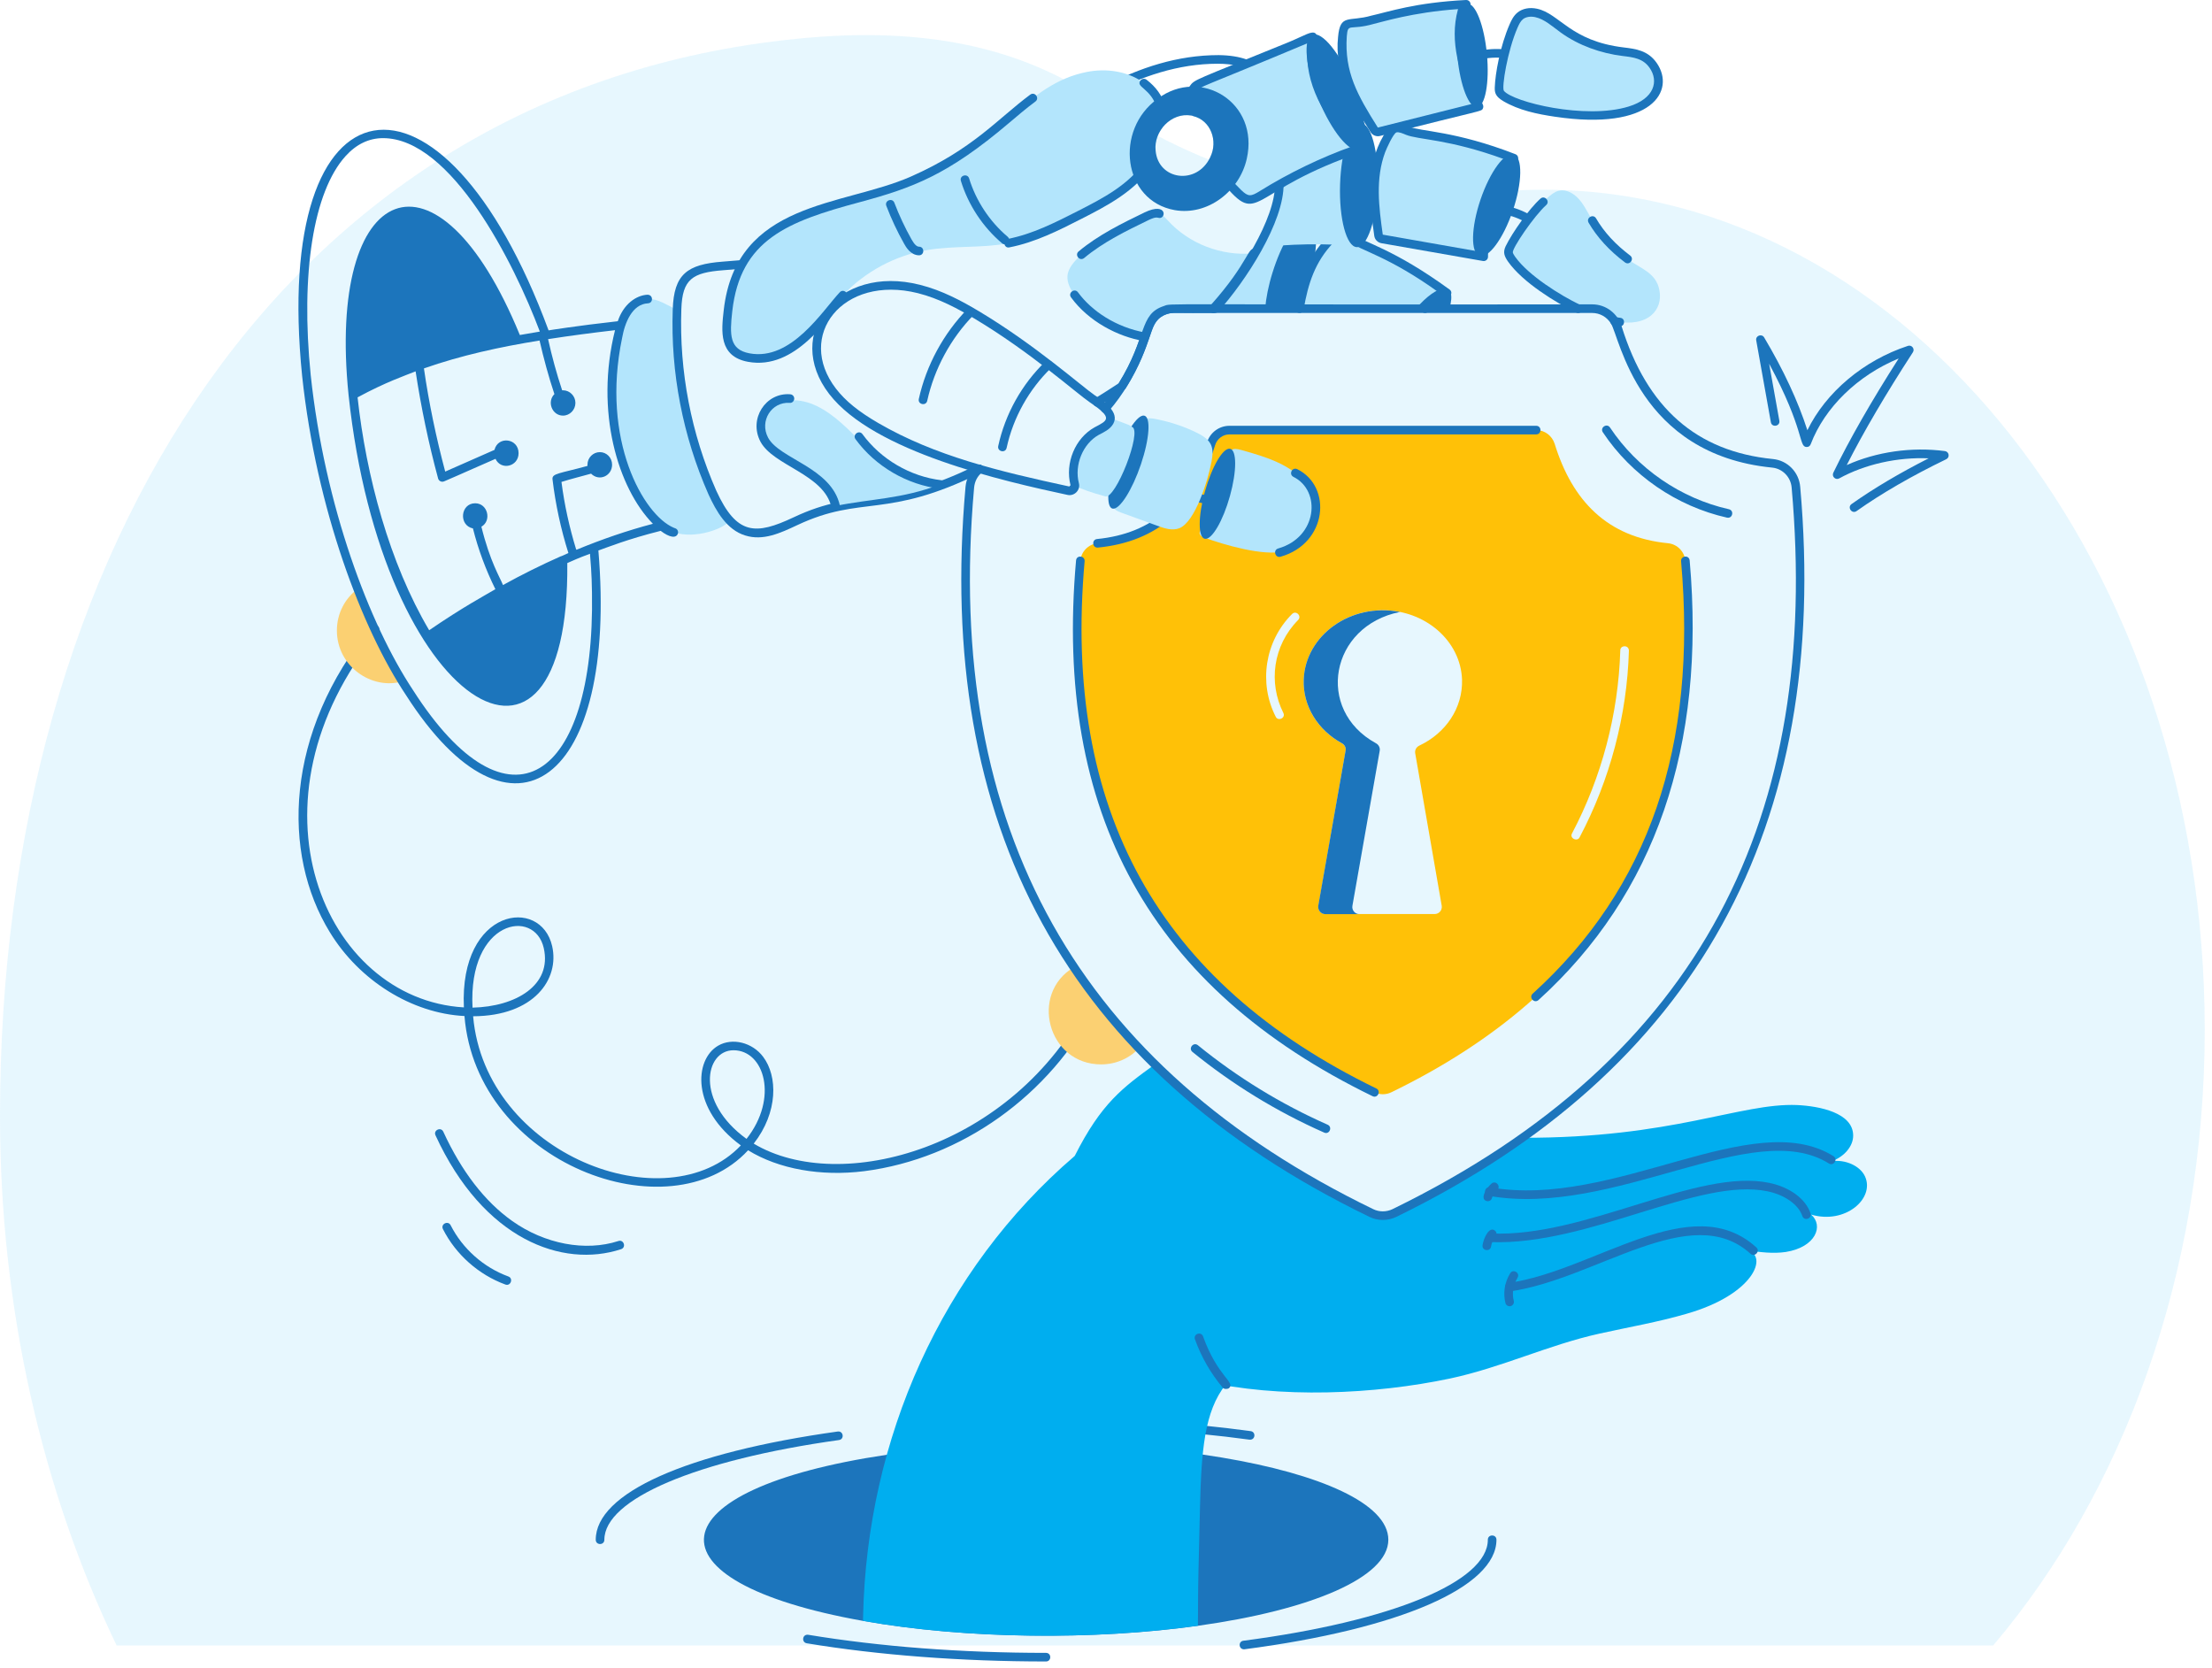 <?xml version="1.0" encoding="UTF-8"?>
<svg xmlns="http://www.w3.org/2000/svg" width="126" height="95" viewBox="0 0 126 95" fill="none">
  <path d="M113.536 93.719C120.948 84.982 125.586 72.502 125.586 58.647C125.586 32.225 108.718 10.806 87.91 10.806C86.627 10.806 85.36 10.887 84.11 11.046C76.695 11.989 69.21 10.238 62.692 5.778C58.668 3.023 53.483 1.5 46.045 2.148C16.25 4.745 0 31.46 0 63.554C0 74.6 2.427 84.926 6.641 93.719H113.536V93.719Z" fill="#B3E5FC" fill-opacity="0.31"></path>
  <path d="M26.457 57.87C23.463 57.718 20.471 55.861 18.785 53.091C16.039 48.618 16.205 41.734 21.169 35.681C21.374 35.429 21.755 35.74 21.549 35.991C13.621 45.66 18.454 56.912 26.424 57.378C26.162 51.712 30.808 51.05 31.453 53.892C31.878 55.766 30.427 57.868 26.95 57.883C27.636 65.773 37.978 69.693 42.201 65.239C39.364 63.161 39.538 60.358 40.904 59.56C41.71 59.087 42.861 59.373 43.471 60.194C44.3 61.29 44.334 63.344 42.934 65.137C47.856 68.086 57.71 65.425 61.999 57.06C62.146 56.771 62.584 56.995 62.435 57.284C59.82 62.385 54.761 65.995 49.23 66.706C46.75 67.017 44.351 66.584 42.613 65.516C38.136 70.368 27.137 66.266 26.457 57.87ZM41.782 59.819C40.15 59.819 39.584 62.742 42.523 64.867C44.357 62.547 43.542 59.819 41.782 59.819ZM26.916 57.392C29.384 57.335 31.453 56.115 30.974 54C30.452 51.7 26.658 52.394 26.916 57.392Z" fill="#1C75BC"></path>
  <path d="M22.928 38.808C21.175 39.319 19.19 37.952 19.19 35.914C19.19 34.933 19.651 34.08 20.378 33.54C21.143 35.502 22.006 37.288 22.928 38.808Z" fill="#FBD072"></path>
  <path d="M70.826 93.451C79.284 92.345 84.75 90.087 84.75 87.699C84.75 87.375 85.241 87.375 85.241 87.699C85.241 90.389 79.741 92.78 70.889 93.938C70.555 93.968 70.513 93.491 70.826 93.451Z" fill="#1C75BC"></path>
  <path d="M71.176 81.999C67.621 81.514 63.611 81.257 59.581 81.257C59.257 81.257 59.257 80.766 59.581 80.766C63.691 80.766 67.615 81.017 71.242 81.513C71.553 81.555 71.512 82.028 71.176 81.999Z" fill="#1C75BC"></path>
  <path d="M33.935 87.699C33.935 85.044 39.09 82.739 47.723 81.534C48.048 81.497 48.109 81.975 47.791 82.02C39.672 83.154 34.426 85.383 34.426 87.699C34.426 88.024 33.935 88.024 33.935 87.699Z" fill="#1C75BC"></path>
  <path d="M59.581 94.632C54.755 94.632 50.042 94.274 45.954 93.596C45.643 93.542 45.701 93.07 46.034 93.111C50.097 93.785 54.781 94.142 59.581 94.142C59.906 94.142 59.906 94.632 59.581 94.632Z" fill="#1C75BC"></path>
  <path d="M64.875 59.703C64.346 60.272 63.571 60.625 62.727 60.625C59.674 60.625 58.627 56.593 61.167 55.093C62.266 56.731 63.502 58.261 64.875 59.703Z" fill="#FBD072"></path>
  <path d="M74.499 12.557C73.04 13.83 72.458 15.682 72.458 17.58H69.211C70.88 15.74 72.107 13.523 72.605 11.978C73.355 12.215 74.373 12.482 74.499 12.557Z" fill="#B3E5FC"></path>
  <path d="M74.528 16.148C74.371 16.668 74.174 17.158 73.978 17.58H72.065C72.115 16.981 72.252 16.265 72.487 15.52C72.988 13.911 73.743 12.675 74.292 12.479C74.38 12.43 74.469 12.43 74.547 12.449C75.116 12.626 75.106 14.284 74.528 16.148Z" fill="#1C75BC"></path>
  <path d="M76.089 17.271C75.299 16.505 74.327 15.926 73.277 15.594C72.969 15.498 73.115 15.031 73.425 15.127C74.547 15.481 75.587 16.101 76.43 16.918C76.663 17.145 76.321 17.496 76.089 17.271Z" fill="#1C75BC"></path>
  <path d="M82.426 16.687L82.004 16.815C81.7 17.04 81.415 17.295 81.17 17.58H74.019C74.222 16.394 74.543 15.244 75.255 14.274C75.445 14.012 76.032 13.283 76.353 13.254C76.589 13.234 76.824 13.44 77.001 13.577C77.405 13.889 79.471 14.537 82.426 16.687Z" fill="#B3E5FC"></path>
  <path d="M73.776 17.539C74.168 15.254 74.8 14.362 75.674 13.411C76.239 12.859 76.532 12.896 77.106 13.349C77.768 13.861 79.332 14.135 82.569 16.489C82.829 16.678 82.547 17.077 82.28 16.886C82.175 16.809 82.069 16.732 81.954 16.656C79.129 14.611 77.497 14.269 76.85 13.772C76.849 13.771 76.802 13.734 76.801 13.734C76.353 13.378 76.335 13.451 75.941 13.835C74.906 14.922 74.512 16.148 74.259 17.621C74.204 17.943 73.722 17.857 73.776 17.539Z" fill="#1C75BC"></path>
  <path d="M80.983 17.42C81.229 17.135 81.523 16.864 81.857 16.617C82.119 16.424 82.409 16.819 82.149 17.012C81.844 17.237 81.577 17.482 81.355 17.74C81.144 17.986 80.771 17.667 80.983 17.42Z" fill="#1C75BC"></path>
  <path d="M82.562 17.58H80.649C81.906 16.136 83.028 15.951 82.562 17.58Z" fill="#1C75BC"></path>
  <path d="M77.453 14.029C75.46 13.841 73.353 13.896 71.665 14.107C73.234 10.969 72.965 10.883 72.568 6.975C77.72 7.147 77.257 7.082 77.492 7.123C76.326 8.872 76.324 11.131 77.041 13.097C77.041 13.129 77.08 13.214 77.09 13.234C77.129 13.332 77.355 14.019 77.453 14.029Z" fill="#B3E5FC"></path>
  <path d="M69.254 8.037C69.487 6.914 69.976 6.63 70.941 6.673C72.407 6.722 76.37 6.857 76.116 6.848C76.958 6.886 77.819 6.715 77.735 7.172C77.71 7.306 77.579 7.391 77.45 7.369C77.193 7.323 76.423 7.346 76.099 7.338L70.922 7.163C70.211 7.128 69.921 7.239 69.734 8.136C69.709 8.259 69.187 8.355 69.254 8.037Z" fill="#1C75BC"></path>
  <path d="M77.513 7.013C76.924 6.994 76.395 8.559 76.333 10.512C76.271 12.462 76.699 14.057 77.288 14.076C77.88 14.095 78.409 12.53 78.471 10.58C78.534 8.627 78.106 7.032 77.513 7.013Z" fill="#1C75BC"></path>
  <path d="M85.856 9.251C84.641 10.734 84.508 12.709 84.513 14.624C78.659 13.528 78.572 13.742 78.523 13.398C78.252 11.504 78.035 9.529 79.015 7.851C79.354 7.27 79.434 7.14 80.169 7.447C80.898 7.75 82.74 7.654 86.229 9.01" fill="#B3E5FC"></path>
  <path d="M84.472 14.865L78.687 13.852C78.474 13.813 78.311 13.646 78.281 13.433C78.001 11.47 77.79 9.461 78.804 7.727C79.181 7.054 79.425 6.867 80.229 7.205C80.94 7.501 82.867 7.441 86.319 8.781C86.621 8.9 86.458 9.376 86.101 9.223C86.128 9.462 85.337 9.983 84.962 11.857C84.779 12.769 84.757 13.725 84.76 14.623C84.76 14.784 84.611 14.894 84.472 14.865ZM79.542 7.542C79.365 7.606 78.981 8.454 78.9 8.672C78.341 10.169 78.541 11.787 78.766 13.364L84.269 14.332C84.273 13.495 84.31 12.615 84.481 11.761C84.761 10.362 85.416 9.315 85.692 9.07C82.487 7.899 80.792 7.971 80.076 7.673C79.938 7.615 79.675 7.498 79.542 7.542Z" fill="#1C75BC"></path>
  <path d="M84.332 11.371C83.791 12.968 83.764 14.4 84.273 14.572C84.781 14.745 85.632 13.592 86.173 11.995C86.715 10.399 86.74 8.966 86.231 8.794C85.723 8.622 84.874 9.774 84.332 11.371Z" fill="#1C75BC"></path>
  <path d="M88.258 13.887C87.677 13.047 86.772 12.441 85.774 12.226C85.454 12.156 85.565 11.677 85.878 11.747C86.996 11.988 88.011 12.667 88.661 13.609C88.846 13.876 88.441 14.154 88.258 13.887Z" fill="#1C75BC"></path>
  <path d="M91.972 18.296C91.371 17.33 90.28 17.639 89.893 17.58C88.764 17.036 86.916 15.904 86.106 14.764C85.85 14.398 85.914 14.29 85.998 14.107C86.436 13.215 88.001 11.069 88.765 10.87C89.069 10.782 89.402 10.899 89.657 11.086C90.572 11.744 90.507 13.097 92.708 14.755C93.434 15.294 94.337 15.52 94.523 16.53C94.744 17.633 93.885 18.677 91.972 18.296Z" fill="#B3E5FC"></path>
  <path d="M89.784 17.802C88.612 17.235 86.739 16.082 85.905 14.906C85.683 14.586 85.605 14.368 85.763 14.028C86.144 13.25 87.095 11.897 87.746 11.315C87.983 11.098 88.317 11.463 88.073 11.681C87.395 12.287 86.113 14.159 86.175 14.387C86.194 14.457 86.249 14.542 86.306 14.625C87.069 15.699 88.893 16.827 89.998 17.359C90.288 17.501 90.079 17.941 89.784 17.802Z" fill="#1C75BC"></path>
  <path d="M92.266 18.59C92.168 18.577 92.187 18.591 91.922 18.536C91.613 18.471 91.692 18 92.021 18.055C92.111 18.073 92.2 18.092 92.29 18.1C92.598 18.131 92.575 18.59 92.266 18.59Z" fill="#1C75BC"></path>
  <path d="M92.563 14.947C91.673 14.279 90.976 13.518 90.491 12.686C90.33 12.406 90.751 12.158 90.916 12.439C91.367 13.215 92.02 13.926 92.857 14.554C93.115 14.748 92.826 15.141 92.563 14.947Z" fill="#1C75BC"></path>
  <path d="M41.558 29.636C41.363 30.065 39.615 30.747 38.38 30.313C36.586 29.707 33.938 25.306 35.191 19.208C35.29 18.718 35.417 18.227 35.692 17.805C35.957 17.393 36.398 17.06 36.898 17.03C37.497 17.001 38.007 17.403 38.566 17.639C38.365 23.254 40.4 28.424 41.558 29.636Z" fill="#B3E5FC"></path>
  <path d="M42.446 30.498C41.404 30.177 40.805 29.136 40.353 28.149C38.895 24.845 38.193 21.208 38.321 17.63C38.383 15.613 39.146 15.056 41.166 14.902C48.981 14.324 51.088 13.354 57.182 8.742C60.81 5.997 64.73 3.139 69.419 3.139C70.676 3.154 71.574 3.481 72.089 4.113C72.586 4.726 72.689 5.538 72.752 6.318C72.994 8.613 73.093 9.554 73.116 10.452C73.159 12.643 70.939 16.04 69.393 17.745C69.347 17.796 69.28 17.825 69.211 17.825C67.031 17.844 66.788 17.774 66.47 17.89C65.334 18.251 65.807 19.435 64.112 22.134C64.05 22.233 62.718 23.055 62.62 23.115C62.349 23.288 62.084 22.867 62.364 22.698C62.826 22.414 63.281 22.121 63.725 21.829C65.385 19.158 64.85 17.89 66.312 17.425C66.742 17.27 66.99 17.361 69.102 17.335C70.558 15.712 72.666 12.452 72.625 10.462C72.603 9.571 72.51 8.7 72.264 6.36C72.204 5.625 72.117 4.926 71.709 4.422C71.185 3.781 70.191 3.63 69.363 3.63C64.863 3.63 60.937 6.516 57.478 9.132C51.336 13.782 49.141 14.806 41.203 15.391C39.44 15.525 38.867 15.898 38.811 17.607C38.685 21.152 39.374 24.714 40.801 27.948C41.965 30.491 43.04 30.486 45.206 29.465C48.983 27.68 50.358 29.109 55.653 26.484C55.944 26.339 56.162 26.778 55.871 26.922C50.472 29.603 49.11 28.169 45.415 29.909C44.446 30.364 43.468 30.82 42.446 30.498Z" fill="#1C75BC"></path>
  <path d="M47.591 28.818C47.194 27.396 45.611 26.882 44.597 26.15C42.86 24.897 43.055 23.175 44.602 22.854C46.846 22.389 48.562 24.832 49.827 25.939C50.865 26.847 52.158 27.521 53.536 27.598C51.363 28.429 49.589 28.405 47.591 28.818Z" fill="#B3E5FC"></path>
  <path d="M66.22 7.27C65.955 7.596 65.775 8.104 65.827 8.574C64.939 10.43 63.433 11.26 61.501 12.243C60.206 12.9 58.882 13.568 57.45 13.852C55.929 14.146 54.35 13.979 52.81 14.244C50.995 14.549 49.278 15.471 48.013 16.815C47.006 17.882 45.191 20.835 42.647 20.366C41.195 20.101 41.332 18.875 41.469 17.697C42.142 11.649 48.089 12.008 51.986 10.281C57.195 7.985 58.442 4.791 61.894 4.101C64.212 3.633 66.533 4.958 66.22 7.27Z" fill="#B3E5FC"></path>
  <path d="M57.406 13.608C58.812 13.334 60.122 12.668 61.389 12.023C62.787 11.311 64.371 10.504 65.257 9.1C65.429 8.83 65.846 9.086 65.672 9.362C64.714 10.88 62.993 11.755 61.611 12.46C60.315 13.12 58.973 13.803 57.499 14.089C57.19 14.164 57.082 13.671 57.406 13.608Z" fill="#1C75BC"></path>
  <path d="M65.91 6.186C65.573 5.02 64.666 4.971 64.963 4.585C65.045 4.477 65.2 4.458 65.306 4.538C65.85 4.952 66.211 5.461 66.381 6.05C66.471 6.362 66 6.498 65.91 6.186Z" fill="#1C75BC"></path>
  <path d="M42.603 20.607C40.928 20.295 41.092 18.842 41.224 17.674C41.931 11.43 47.997 11.771 51.883 10.058C55.425 8.494 56.805 6.785 58.684 5.39C58.948 5.199 59.236 5.59 58.977 5.784C58.458 6.169 57.954 6.597 57.467 7.011C53.991 9.963 51.998 10.7 48.958 11.519C44.859 12.618 42.173 13.648 41.712 17.725C41.559 19.078 41.549 19.912 42.693 20.125C45.076 20.573 46.852 17.693 47.835 16.647C48.055 16.41 48.416 16.745 48.192 16.982C47.13 18.113 45.304 21.104 42.603 20.607Z" fill="#1C75BC"></path>
  <path d="M71.399 14.431C70.761 15.569 69.986 16.619 69.113 17.58C66.981 17.604 66.773 17.52 66.386 17.658C65.431 17.963 65.36 18.927 65.228 19.189C63.692 18.918 62.148 18.084 61.206 16.795C60.981 16.481 60.784 16.128 60.804 15.736C60.855 14.43 64.113 12.896 65.297 12.322C65.983 12.008 66.125 12.125 66.504 12.538C67.72 13.891 69.594 14.598 71.399 14.431Z" fill="#B3E5FC"></path>
  <path d="M68.932 17.416C71.217 14.866 71.068 13.964 71.518 14.216C71.637 14.283 71.68 14.432 71.614 14.55C71.076 15.521 70.291 16.637 69.297 17.744C69.079 17.985 68.715 17.657 68.932 17.416Z" fill="#1C75BC"></path>
  <path d="M65.187 19.43L65.228 19.189L65.171 19.427C63.652 19.174 61.999 18.295 61.009 16.939C60.817 16.678 61.214 16.387 61.405 16.65C62.176 17.705 63.56 18.644 65.254 18.944L65.187 19.43Z" fill="#1C75BC"></path>
  <path d="M61.441 14.319C62.575 13.373 63.906 12.726 65.193 12.101C66.545 11.452 66.428 12.549 65.971 12.403C65.817 12.359 65.615 12.442 65.407 12.543C64.147 13.154 62.844 13.787 61.755 14.697C61.504 14.901 61.194 14.527 61.441 14.319Z" fill="#1C75BC"></path>
  <path d="M77.55 8.417C75.588 9.065 73.656 9.997 71.89 11.086C71.267 11.501 71.002 11.445 70.536 11.007C70.164 10.665 69.454 9.861 68.937 8.957C69.398 8.035 68.972 6.852 67.966 6.612C67.428 4.866 68.261 4.821 68.937 4.484L73.499 2.63C73.754 2.522 74.499 2.159 74.774 2.09C74.418 4.175 75.374 6.299 76.854 7.78C76.864 7.799 76.883 7.819 76.903 7.829C76.981 7.907 77.442 8.417 77.55 8.417Z" fill="#B3E5FC"></path>
  <path d="M69.63 10.389C69.423 10.14 69.799 9.826 70.007 10.077C70.229 10.344 70.464 10.597 70.707 10.832C71.105 11.213 71.255 11.199 71.763 10.881C73.437 9.843 75.253 8.967 77.044 8.33C74.951 6.264 74.307 4.255 74.479 2.462C68.288 5.058 68.378 4.9 68.164 5.197C67.978 5.456 68.035 5.859 68.105 6.181C68.173 6.499 67.695 6.603 67.626 6.286C67.534 5.865 67.467 5.327 67.766 4.911C68.058 4.505 67.972 4.618 73.405 2.401C74.327 2.018 74.74 1.72 74.944 1.913C75.198 2.151 74.674 2.731 75.141 4.44C75.673 6.39 77.071 7.637 77.147 7.735C77.425 8.025 77.549 8.134 77.602 8.171C77.849 8.218 77.874 8.565 77.635 8.645C77.635 8.645 77.635 8.645 77.634 8.645C70.981 10.872 71.811 13.028 69.63 10.389Z" fill="#1C75BC"></path>
  <path d="M74.749 1.979C74.204 2.203 74.36 3.847 75.1 5.656C75.84 7.461 76.881 8.743 77.427 8.52C77.975 8.295 77.819 6.651 77.08 4.845C76.34 3.037 75.298 1.755 74.749 1.979Z" fill="#1C75BC"></path>
  <path d="M83.279 0.617C82.776 2.468 83.46 4.324 84.247 6.071C78.455 7.46 78.463 7.69 78.278 7.397C77.25 5.766 76.254 4.056 76.463 2.131C76.535 1.464 76.555 1.312 77.351 1.292C78.14 1.272 79.783 0.432 83.522 0.245" fill="#B3E5FC"></path>
  <path d="M78.07 7.527C77.005 5.838 76.003 4.093 76.219 2.105C76.34 0.759 76.829 1.261 78.114 0.891C79.095 0.673 80.612 0.145 83.509 -1.54836e-05C83.815 -0.008 83.895 0.465 83.491 0.492C83.732 0.898 82.543 1.692 84.471 5.97C84.5 6.036 84.499 6.112 84.468 6.177C84.374 6.373 84.529 6.219 78.612 7.743C78.409 7.796 78.188 7.714 78.07 7.527ZM83.054 0.519C80.45 0.702 78.718 1.257 78.248 1.363C76.87 1.756 76.785 1.276 76.716 2.063C76.578 4.097 77.313 5.407 78.485 7.265L83.904 5.904C83.151 4.199 82.548 2.37 83.043 0.553C83.046 0.541 83.05 0.53 83.054 0.519Z" fill="#1C75BC"></path>
  <path d="M83.019 3.24C83.172 4.87 83.671 6.153 84.135 6.11C84.599 6.066 84.851 4.712 84.698 3.083C84.545 1.453 84.045 0.17 83.581 0.213C83.118 0.257 82.866 1.611 83.019 3.24Z" fill="#1C75BC"></path>
  <path d="M87.364 3.869C86.493 3.34 85.42 3.159 84.42 3.366C84.111 3.441 83.995 2.955 84.318 2.887C85.439 2.648 86.641 2.857 87.619 3.45C87.896 3.619 87.642 4.037 87.364 3.869Z" fill="#1C75BC"></path>
  <path d="M86.592 0.906C86.838 0.704 87.189 0.67 87.5 0.737C88.631 0.98 89.059 2.223 91.781 2.839C92.659 3.038 93.578 2.883 94.164 3.721C95.162 5.15 93.846 7.184 88.602 6.405C87.615 6.258 86.613 6.055 85.753 5.548C85.383 5.33 85.384 5.188 85.39 4.991C85.42 4 85.987 1.401 86.592 0.906Z" fill="#B3E5FC"></path>
  <path d="M88.567 6.647C87.573 6.499 86.529 6.289 85.629 5.76C85.185 5.495 85.136 5.28 85.145 4.984C85.17 4.198 85.45 2.622 85.994 1.377C86.092 1.153 86.215 0.899 86.437 0.717C86.719 0.485 87.126 0.406 87.553 0.497C88.838 0.773 89.448 2.339 92.49 2.702C93.167 2.784 93.868 2.869 94.366 3.581C95.466 5.155 94.117 7.474 88.567 6.647ZM86.443 1.574C85.865 2.896 85.527 4.999 85.666 5.174C86.181 5.811 90.308 6.828 92.773 6.067C94.242 5.616 94.494 4.619 93.964 3.863C93.591 3.329 93.054 3.264 92.431 3.189C91.181 3.035 89.927 2.59 88.913 1.86C88.421 1.505 87.982 1.092 87.449 0.976C87.175 0.918 86.912 0.962 86.748 1.096C86.61 1.209 86.522 1.394 86.443 1.574Z" fill="#1C75BC"></path>
  <path d="M65.944 5.621C63.464 7.398 63.948 11.437 66.915 11.968C68.78 12.294 70.598 10.904 71.016 9.055C71.752 5.832 68.387 3.799 65.944 5.621ZM65.826 8.574C65.705 7.487 66.711 6.384 67.867 6.583C67.896 6.593 67.935 6.593 67.965 6.612C68.97 6.852 69.397 8.035 68.936 8.957C68.172 10.572 65.967 10.261 65.826 8.574Z" fill="#1C75BC"></path>
  <path d="M57.079 13.856C55.986 12.933 55.154 11.672 54.735 10.305C54.638 9.991 55.111 9.858 55.203 10.161C55.595 11.439 56.374 12.619 57.395 13.481C57.642 13.692 57.328 14.064 57.079 13.856Z" fill="#1C75BC"></path>
  <path d="M52.348 14.541C52.347 14.541 52.347 14.541 52.346 14.541C51.867 14.536 51.596 14.056 51.495 13.873C51.107 13.185 50.769 12.461 50.487 11.725C50.372 11.422 50.829 11.245 50.945 11.55C51.218 12.264 51.546 12.965 51.922 13.634C52.079 13.913 52.219 14.05 52.351 14.051C52.673 14.053 52.672 14.541 52.348 14.541Z" fill="#1C75BC"></path>
  <path d="M79.082 87.7C79.082 89.854 74.663 91.704 68.234 92.6C62.406 93.413 55.117 93.375 49.158 92.321C36.501 90.064 37.244 84.832 50.51 82.859C63.347 80.979 79.082 83.552 79.082 87.7Z" fill="#1C75BC"></path>
  <path d="M103.167 69.179C103.889 69.808 103.441 71.03 101.725 71.308C100.999 71.416 100.263 71.318 99.547 71.22C100.728 71.523 99.925 73.731 96.064 74.83C94.456 75.301 92.739 75.595 91.11 75.958C88.187 76.605 85.538 77.891 82.586 78.518C74.052 80.313 60.958 79.578 59.876 70.925C59.433 67.002 62.202 63.182 68.293 62.881C71.323 65.384 74.684 67.426 78.122 69.091C78.524 69.287 79.015 69.287 79.427 69.091C82.066 67.806 84.508 66.383 86.725 64.804C95.286 64.828 99.143 62.808 102.362 62.94C103.647 62.999 105.55 63.382 105.56 64.667C105.57 65.285 105.05 65.883 104.344 66.138C105.119 66.03 105.962 66.403 106.237 67.011C106.802 68.26 105.118 69.753 103.167 69.179Z" fill="#00AEEF"></path>
  <path d="M102.542 68.905C102.79 68.917 103.002 69.011 103.167 69.176C102.943 69.117 102.731 69.023 102.542 68.905Z" fill="#00AEEF"></path>
  <path d="M85.937 73.071C90.834 72.377 96.344 67.689 100.042 71.046C100.282 71.263 99.954 71.628 99.712 71.41C96.322 68.331 90.898 72.865 86.006 73.555C85.688 73.606 85.613 73.115 85.937 73.071Z" fill="#1C75BC"></path>
  <path d="M84.915 70.746C84.606 70.733 84.59 70.269 84.934 70.255C90.313 70.49 96.697 66.512 100.791 67.375C101.954 67.619 102.851 68.281 103.13 69.103C103.234 69.408 102.77 69.57 102.665 69.26C102.445 68.612 101.669 68.06 100.69 67.855C96.793 67.034 90.507 70.945 84.915 70.746Z" fill="#1C75BC"></path>
  <path d="M84.791 68.109C84.47 68.054 84.559 67.568 84.876 67.626C91.949 68.869 99.846 62.988 104.435 65.85C104.714 66.025 104.445 66.44 104.176 66.266C99.856 63.578 91.945 69.374 84.791 68.109Z" fill="#1C75BC"></path>
  <path d="M85.752 74.215C85.61 73.652 85.705 73.052 86.019 72.527C86.182 72.247 86.608 72.498 86.441 72.778C86.193 73.192 86.118 73.66 86.227 74.094C86.26 74.226 86.18 74.359 86.049 74.392C85.929 74.426 85.786 74.352 85.752 74.215Z" fill="#1C75BC"></path>
  <path d="M84.449 70.923C84.504 70.536 84.826 69.822 85.153 70.091C85.258 70.176 85.274 70.33 85.188 70.435C85.05 70.605 84.963 70.798 84.935 70.992C84.888 71.316 84.404 71.242 84.449 70.923Z" fill="#1C75BC"></path>
  <path d="M84.684 68.409C84.284 68.301 84.642 67.689 84.956 67.415C85.201 67.2 85.522 67.57 85.279 67.783C85.133 67.911 85.029 68.072 84.984 68.237C84.95 68.367 84.814 68.445 84.684 68.409Z" fill="#1C75BC"></path>
  <path d="M74.778 76.537C68.041 77.674 68.498 81.079 68.294 88.397C68.254 89.79 68.235 91.193 68.235 92.596C62.176 93.441 54.937 93.34 49.164 92.321C49.155 92.233 49.164 92.144 49.164 92.046C49.387 81.95 53.633 72.346 61.211 65.844C61.211 65.844 61.211 65.834 61.221 65.834C62.733 62.833 63.962 61.94 65.782 60.625C67.342 62.146 68.921 63.446 70.393 64.5L64.841 64.638C64.37 64.971 63.919 65.314 63.467 65.668L64.88 66.501C69.936 66.565 74.543 69.874 76.112 74.388C76.627 75.847 76.071 76.334 74.778 76.537Z" fill="#00AEEF"></path>
  <path d="M69.652 79.041C68.963 78.219 68.43 77.292 68.067 76.284C67.958 75.975 68.421 75.817 68.529 76.117C69.356 78.423 70.403 78.731 69.998 79.071C69.952 79.109 69.739 79.144 69.652 79.041Z" fill="#1C75BC"></path>
  <path d="M78.011 69.312C60.655 60.901 53.287 46.94 54.998 27.73C55.044 27.237 55.272 26.807 55.641 26.519C55.896 26.319 56.199 26.706 55.943 26.906C55.681 27.109 55.52 27.418 55.487 27.775C53.74 47.378 61.595 60.811 78.225 68.871C78.564 69.037 78.971 69.035 79.318 68.87C96.998 60.256 103.708 46.384 102.056 27.774C102.006 27.17 101.538 26.691 100.942 26.633C93.32 25.877 92.266 19.216 91.763 18.427C91.529 18.05 91.13 17.826 90.695 17.826H66.837C66.353 17.826 65.816 18.153 65.64 18.731C65.529 18.999 64.909 21.413 63.137 23.441C62.922 23.684 62.554 23.362 62.768 23.117C63.077 22.764 63.382 22.356 63.699 21.87C65.38 19.192 64.852 17.89 66.312 17.425C66.772 17.259 65.476 17.369 90.695 17.335C91.488 17.335 92.148 17.864 92.371 18.587C93.819 23.241 96.639 25.714 100.99 26.145C101.822 26.225 102.476 26.893 102.544 27.732C104.265 47.114 96.623 60.988 79.531 69.312C79.05 69.541 78.484 69.542 78.011 69.312Z" fill="#1C75BC"></path>
  <path d="M96.004 31.951C95.954 31.421 95.552 31 95.022 30.941C91.55 30.607 89.558 28.518 88.558 25.28C88.411 24.819 87.989 24.496 87.508 24.496H70.037C69.546 24.496 69.124 24.819 68.987 25.28C67.977 28.518 65.995 30.607 62.513 30.941C61.993 31 61.581 31.421 61.542 31.941C60.207 46.96 66.554 56.515 78.287 62.215C78.591 62.362 78.944 62.362 79.248 62.215C90.991 56.515 97.328 46.96 96.004 31.951ZM73.941 35.316C72.501 36.778 72.247 38.892 73.097 40.594C73.261 40.897 72.791 41.1 72.666 40.819C71.688 38.903 72.046 36.525 73.598 34.972C73.826 34.744 74.17 35.087 73.941 35.316ZM80.847 42.467C80.68 42.546 80.582 42.722 80.612 42.899L82.123 51.59C82.162 51.836 81.975 52.061 81.72 52.061H75.491C75.246 52.061 75.05 51.836 75.099 51.59L76.649 42.762C76.678 42.585 76.59 42.418 76.433 42.33C75.079 41.594 74.206 40.231 74.265 38.71C74.343 36.493 76.364 34.757 78.768 34.757C81.181 34.757 83.202 36.493 83.28 38.71C83.329 40.329 82.348 41.761 80.847 42.467ZM89.98 47.686C89.859 47.959 89.379 47.752 89.549 47.461C91.236 44.263 92.188 40.662 92.295 37.042C92.295 36.74 92.786 36.719 92.786 37.062C92.678 40.751 91.707 44.419 89.98 47.686Z" fill="#FFC107"></path>
  <path d="M62.515 31.19C62.207 31.19 62.183 30.732 62.491 30.701C65.649 30.39 67.696 28.593 68.748 25.209C68.926 24.636 69.443 24.252 70.034 24.252H87.504C87.829 24.252 87.828 24.742 87.504 24.742H70.034C69.659 24.742 69.33 24.988 69.216 25.354C68.1 28.948 65.916 30.856 62.539 31.189C62.531 31.19 62.523 31.19 62.515 31.19Z" fill="#1C75BC"></path>
  <path d="M78.183 62.435C65.545 56.294 60.021 46.313 61.294 31.924C61.323 31.592 61.81 31.649 61.782 31.968C60.529 46.129 65.964 55.952 78.397 61.995C78.691 62.138 78.47 62.579 78.183 62.435Z" fill="#1C75BC"></path>
  <path d="M87.306 56.594C93.926 50.59 96.691 42.534 95.758 31.968C95.73 31.651 96.216 31.591 96.247 31.924C97.181 42.505 94.284 50.928 87.636 56.959C87.393 57.176 87.067 56.812 87.306 56.594Z" fill="#1C75BC"></path>
  <path d="M68.336 30.39C68.359 30.513 68.492 30.577 68.609 30.621C69.684 31.023 72.018 31.701 73.128 31.397C74.269 31.084 75.051 29.808 74.977 28.837C74.944 28.402 74.748 27.991 74.486 27.642C73.597 26.463 72.116 26.027 70.737 25.639C69.492 25.287 70.561 26.282 69.147 28.996C68.596 30.053 68.297 30.174 68.336 30.39Z" fill="#B3E5FC"></path>
  <path d="M68.634 27.997C68.24 29.413 68.239 30.619 68.633 30.689C69.028 30.758 69.668 29.664 70.061 28.248C70.456 26.832 70.456 25.629 70.061 25.559C69.666 25.49 69.028 26.581 68.634 27.997Z" fill="#1C75BC"></path>
  <path d="M66.734 27.71C66.499 27.483 66.845 27.133 67.075 27.357C67.668 27.931 69.021 28.637 69.405 27.846C69.544 27.552 69.987 27.767 69.846 28.058C69.286 29.216 67.635 28.581 66.734 27.71Z" fill="#1C75BC"></path>
  <path d="M63.514 29.004C63.638 29.138 63.614 29.105 65.939 29.951C66.338 30.096 66.78 30.241 67.174 30.086C68.082 29.73 68.802 27.373 69.007 26.311C69.171 25.463 69.032 25.067 68.162 24.642C67.479 24.308 66.754 24.06 66.01 23.904C65.805 23.861 65.336 23.742 65.165 23.92C65.005 24.087 65.099 24.859 64.171 26.935C63.617 28.173 63.153 28.61 63.514 29.004Z" fill="#B3E5FC"></path>
  <path d="M63.562 26.194C63.068 27.657 62.986 28.901 63.381 28.971C63.776 29.04 64.496 27.908 64.99 26.445C65.484 24.983 65.566 23.741 65.171 23.672C64.776 23.602 64.056 24.732 63.562 26.194Z" fill="#1C75BC"></path>
  <path d="M72.81 31.238C75.049 30.601 75.271 27.953 73.679 27.162C73.391 27.018 73.602 26.58 73.897 26.723C75.899 27.717 75.61 30.953 72.944 31.709C72.636 31.802 72.496 31.326 72.81 31.238Z" fill="#1C75BC"></path>
  <path d="M61.217 27.578C61.225 27.614 61.227 27.648 61.229 27.681C61.64 27.861 62.099 28.034 62.944 28.269C63.537 28.497 65.081 24.543 64.488 24.316C64.228 24.123 63.877 24.081 63.244 23.788C63.312 24.174 62.679 24.438 62.468 24.556C61.444 25.126 60.929 26.449 61.217 27.578Z" fill="#B3E5FC"></path>
  <path d="M60.806 28.188C57.139 27.399 49.782 25.745 47.231 22.438C44.607 19.035 47.698 15.028 52.402 16.222C53.673 16.54 54.808 17.157 55.75 17.72C55.75 17.72 55.75 17.72 55.751 17.72C58.977 19.648 61.643 22.026 62.354 22.509C62.889 22.871 63.785 23.477 63.413 24.138C63.23 24.461 62.878 24.617 62.585 24.77C61.685 25.272 61.188 26.479 61.454 27.515C61.558 27.916 61.196 28.274 60.806 28.188ZM47.62 22.139C48.161 22.84 48.908 23.446 50.043 24.103C53.258 25.966 56.866 26.838 60.908 27.709L60.979 27.638C60.655 26.374 61.242 24.957 62.346 24.341C63.113 23.94 63.419 23.819 62.079 22.915C61.313 22.395 58.714 20.062 55.499 18.141H55.499C54.587 17.597 53.492 17 52.282 16.697C47.995 15.628 45.298 19.127 47.62 22.139Z" fill="#1C75BC"></path>
  <path d="M56.861 25.405C57.253 23.59 58.206 21.882 59.543 20.596C59.783 20.372 60.115 20.728 59.883 20.95C58.615 22.169 57.712 23.788 57.34 25.508C57.272 25.83 56.793 25.72 56.861 25.405Z" fill="#1C75BC"></path>
  <path d="M52.338 22.721C52.759 20.809 53.747 18.987 55.119 17.589C55.347 17.358 55.696 17.7 55.469 17.932C54.161 19.266 53.219 21.004 52.817 22.827C52.747 23.144 52.268 23.038 52.338 22.721Z" fill="#1C75BC"></path>
  <path d="M38.456 30.088C38.427 30.078 38.407 30.068 38.378 30.058C36.649 29.33 34.225 25.056 35.435 19.258C35.591 18.372 36.013 17.323 36.907 17.276C37.22 17.266 37.22 16.786 36.877 16.786C36.222 16.822 35.51 17.335 35.19 18.296C32.773 18.567 31.353 18.802 31.248 18.817C25.186 2.424 15.443 3.998 17.211 21.422C18.021 29.003 20.623 35.837 23.124 39.588C29.187 49.061 35.194 44.491 34.085 31.355C34.613 31.171 35.705 30.721 37.633 30.235C38.133 30.617 38.515 30.676 38.614 30.392C38.653 30.264 38.584 30.127 38.456 30.088ZM23.535 39.32C21.036 35.558 18.496 28.822 17.699 21.371C17.111 15.583 17.853 10.918 19.682 8.894C20.297 8.213 21.016 7.868 21.82 7.868C25.702 7.868 29.271 14.951 30.75 18.886C30.37 18.954 29.991 19.012 29.611 19.081C24.914 7.638 18.595 10.273 19.857 22.515C21.761 40.335 32.461 46.752 32.314 32.07C32.581 31.955 32.931 31.787 33.607 31.541C33.636 31.945 33.706 32.615 33.72 33.76C33.904 44.471 28.974 47.819 23.535 39.32ZM32.839 31.312C32.831 31.303 32.825 31.292 32.816 31.285C32.433 30.039 32.149 28.744 31.982 27.449C32.58 27.262 33.11 27.135 33.669 26.978C34.134 27.443 34.866 27.104 34.866 26.468C34.866 26.066 34.552 25.752 34.17 25.752C33.787 25.752 33.463 26.066 33.463 26.468V26.537C31.864 26.978 31.433 26.958 31.472 27.302C31.643 28.726 31.948 30.138 32.377 31.499C32.376 31.5 32.014 31.662 31.982 31.677C31.972 31.677 31.962 31.677 31.962 31.677C30.836 32.176 29.73 32.725 28.652 33.322C28.476 32.881 27.914 31.993 27.421 30C28.021 29.657 27.787 28.665 27.067 28.665C26.227 28.665 26.11 29.922 26.94 30.098C27.239 31.293 27.673 32.458 28.218 33.559C27.623 33.909 26.355 34.588 24.448 35.895H24.446C22.183 32.073 20.856 27.105 20.368 22.632C21.988 21.755 23.101 21.382 23.674 21.151C23.986 23.204 24.414 25.257 24.958 27.262C24.997 27.39 25.145 27.478 25.292 27.419C26.283 26.998 27.264 26.546 28.225 26.134C28.536 26.813 29.539 26.581 29.539 25.811C29.539 24.961 28.37 24.81 28.166 25.624C27.215 26.036 26.292 26.458 25.36 26.86C24.847 24.933 24.432 22.959 24.148 20.983C26.274 20.238 28.48 19.758 30.734 19.395C30.97 20.422 31.247 21.447 31.58 22.446C31.14 22.886 31.451 23.672 32.07 23.672C32.453 23.672 32.777 23.348 32.777 22.946C32.777 22.554 32.453 22.23 32.07 22.23H32.021C31.701 21.271 31.438 20.294 31.22 19.316C32.485 19.12 33.759 18.953 35.033 18.806C33.876 23.438 35.204 27.806 37.191 29.833C35.721 30.221 34.279 30.717 32.839 31.312Z" fill="#1C75BC"></path>
  <path d="M47.36 28.891C46.938 27.002 44.046 26.535 43.316 25.153C42.635 23.861 43.612 22.345 45.014 22.457C45.149 22.467 45.251 22.584 45.241 22.719C45.231 22.855 45.108 22.966 44.979 22.946C43.943 22.877 43.252 23.982 43.75 24.923C44.392 26.141 47.355 26.626 47.839 28.784C47.909 29.101 47.432 29.207 47.36 28.891Z" fill="#1C75BC"></path>
  <path d="M53.569 27.839C51.67 27.617 49.862 26.562 48.734 25.018C48.542 24.756 48.938 24.465 49.129 24.729C50.179 26.165 51.861 27.146 53.627 27.353C53.943 27.389 53.9 27.871 53.569 27.839Z" fill="#1C75BC"></path>
  <path d="M78.592 42.756L77.037 51.588C76.989 51.834 77.181 52.067 77.434 52.067H75.496C75.242 52.067 75.05 51.834 75.091 51.588L76.647 42.756C76.681 42.585 76.592 42.413 76.434 42.331C75.084 41.591 74.207 40.235 74.262 38.707C74.356 36.199 76.931 34.306 79.743 34.856C75.768 35.648 74.903 40.429 78.373 42.331C78.531 42.413 78.62 42.585 78.592 42.756Z" fill="#1C75BC"></path>
  <path d="M98.374 29.483C95.508 28.839 92.93 27.068 91.302 24.623C91.121 24.352 91.531 24.081 91.71 24.351C93.269 26.692 95.737 28.388 98.481 29.004C98.796 29.075 98.694 29.55 98.374 29.483Z" fill="#1C75BC"></path>
  <path d="M75.427 64.508C72.733 63.318 70.209 61.772 67.925 59.915C67.674 59.708 67.982 59.33 68.235 59.533C70.485 61.364 72.971 62.886 75.625 64.06C75.919 64.19 75.725 64.642 75.427 64.508Z" fill="#1C75BC"></path>
  <path d="M105.47 28.708C106.726 27.82 108.199 26.947 109.859 26.105C108.082 26.029 106.23 26.443 104.768 27.247C104.563 27.363 104.324 27.144 104.429 26.925C105.343 25.041 106.594 22.855 108.152 20.418C105.826 21.378 103.94 23.201 103.141 25.302C103.103 25.4 103.021 25.466 102.9 25.46C102.442 25.439 102.816 24.521 100.774 20.716L101.355 23.962C101.412 24.282 100.928 24.367 100.872 24.049L100.038 19.388C99.989 19.119 100.351 18.988 100.49 19.219C101.59 21.067 102.416 22.841 102.952 24.505C104.01 22.34 106.147 20.532 108.679 19.7C108.895 19.626 109.089 19.871 108.961 20.066C107.411 22.454 106.146 24.611 105.194 26.489C106.885 25.732 108.884 25.442 110.787 25.692C111.028 25.725 111.079 26.052 110.862 26.156C108.901 27.105 107.183 28.098 105.754 29.109C105.491 29.296 105.205 28.897 105.47 28.708Z" fill="#1C75BC"></path>
  <path d="M24.807 64.665C24.671 64.371 25.118 64.165 25.252 64.46C26.294 66.723 27.612 68.433 29.172 69.541C31.028 70.859 33.348 71.295 35.224 70.685C35.525 70.578 35.691 71.047 35.377 71.15C32.045 72.243 27.542 70.61 24.807 64.665Z" fill="#1C75BC"></path>
  <path d="M28.785 73.162C27.262 72.604 25.966 71.455 25.232 70.008C25.084 69.718 25.524 69.499 25.67 69.786C26.348 71.123 27.545 72.186 28.954 72.702C29.259 72.812 29.088 73.277 28.785 73.162Z" fill="#1C75BC"></path>
</svg>
